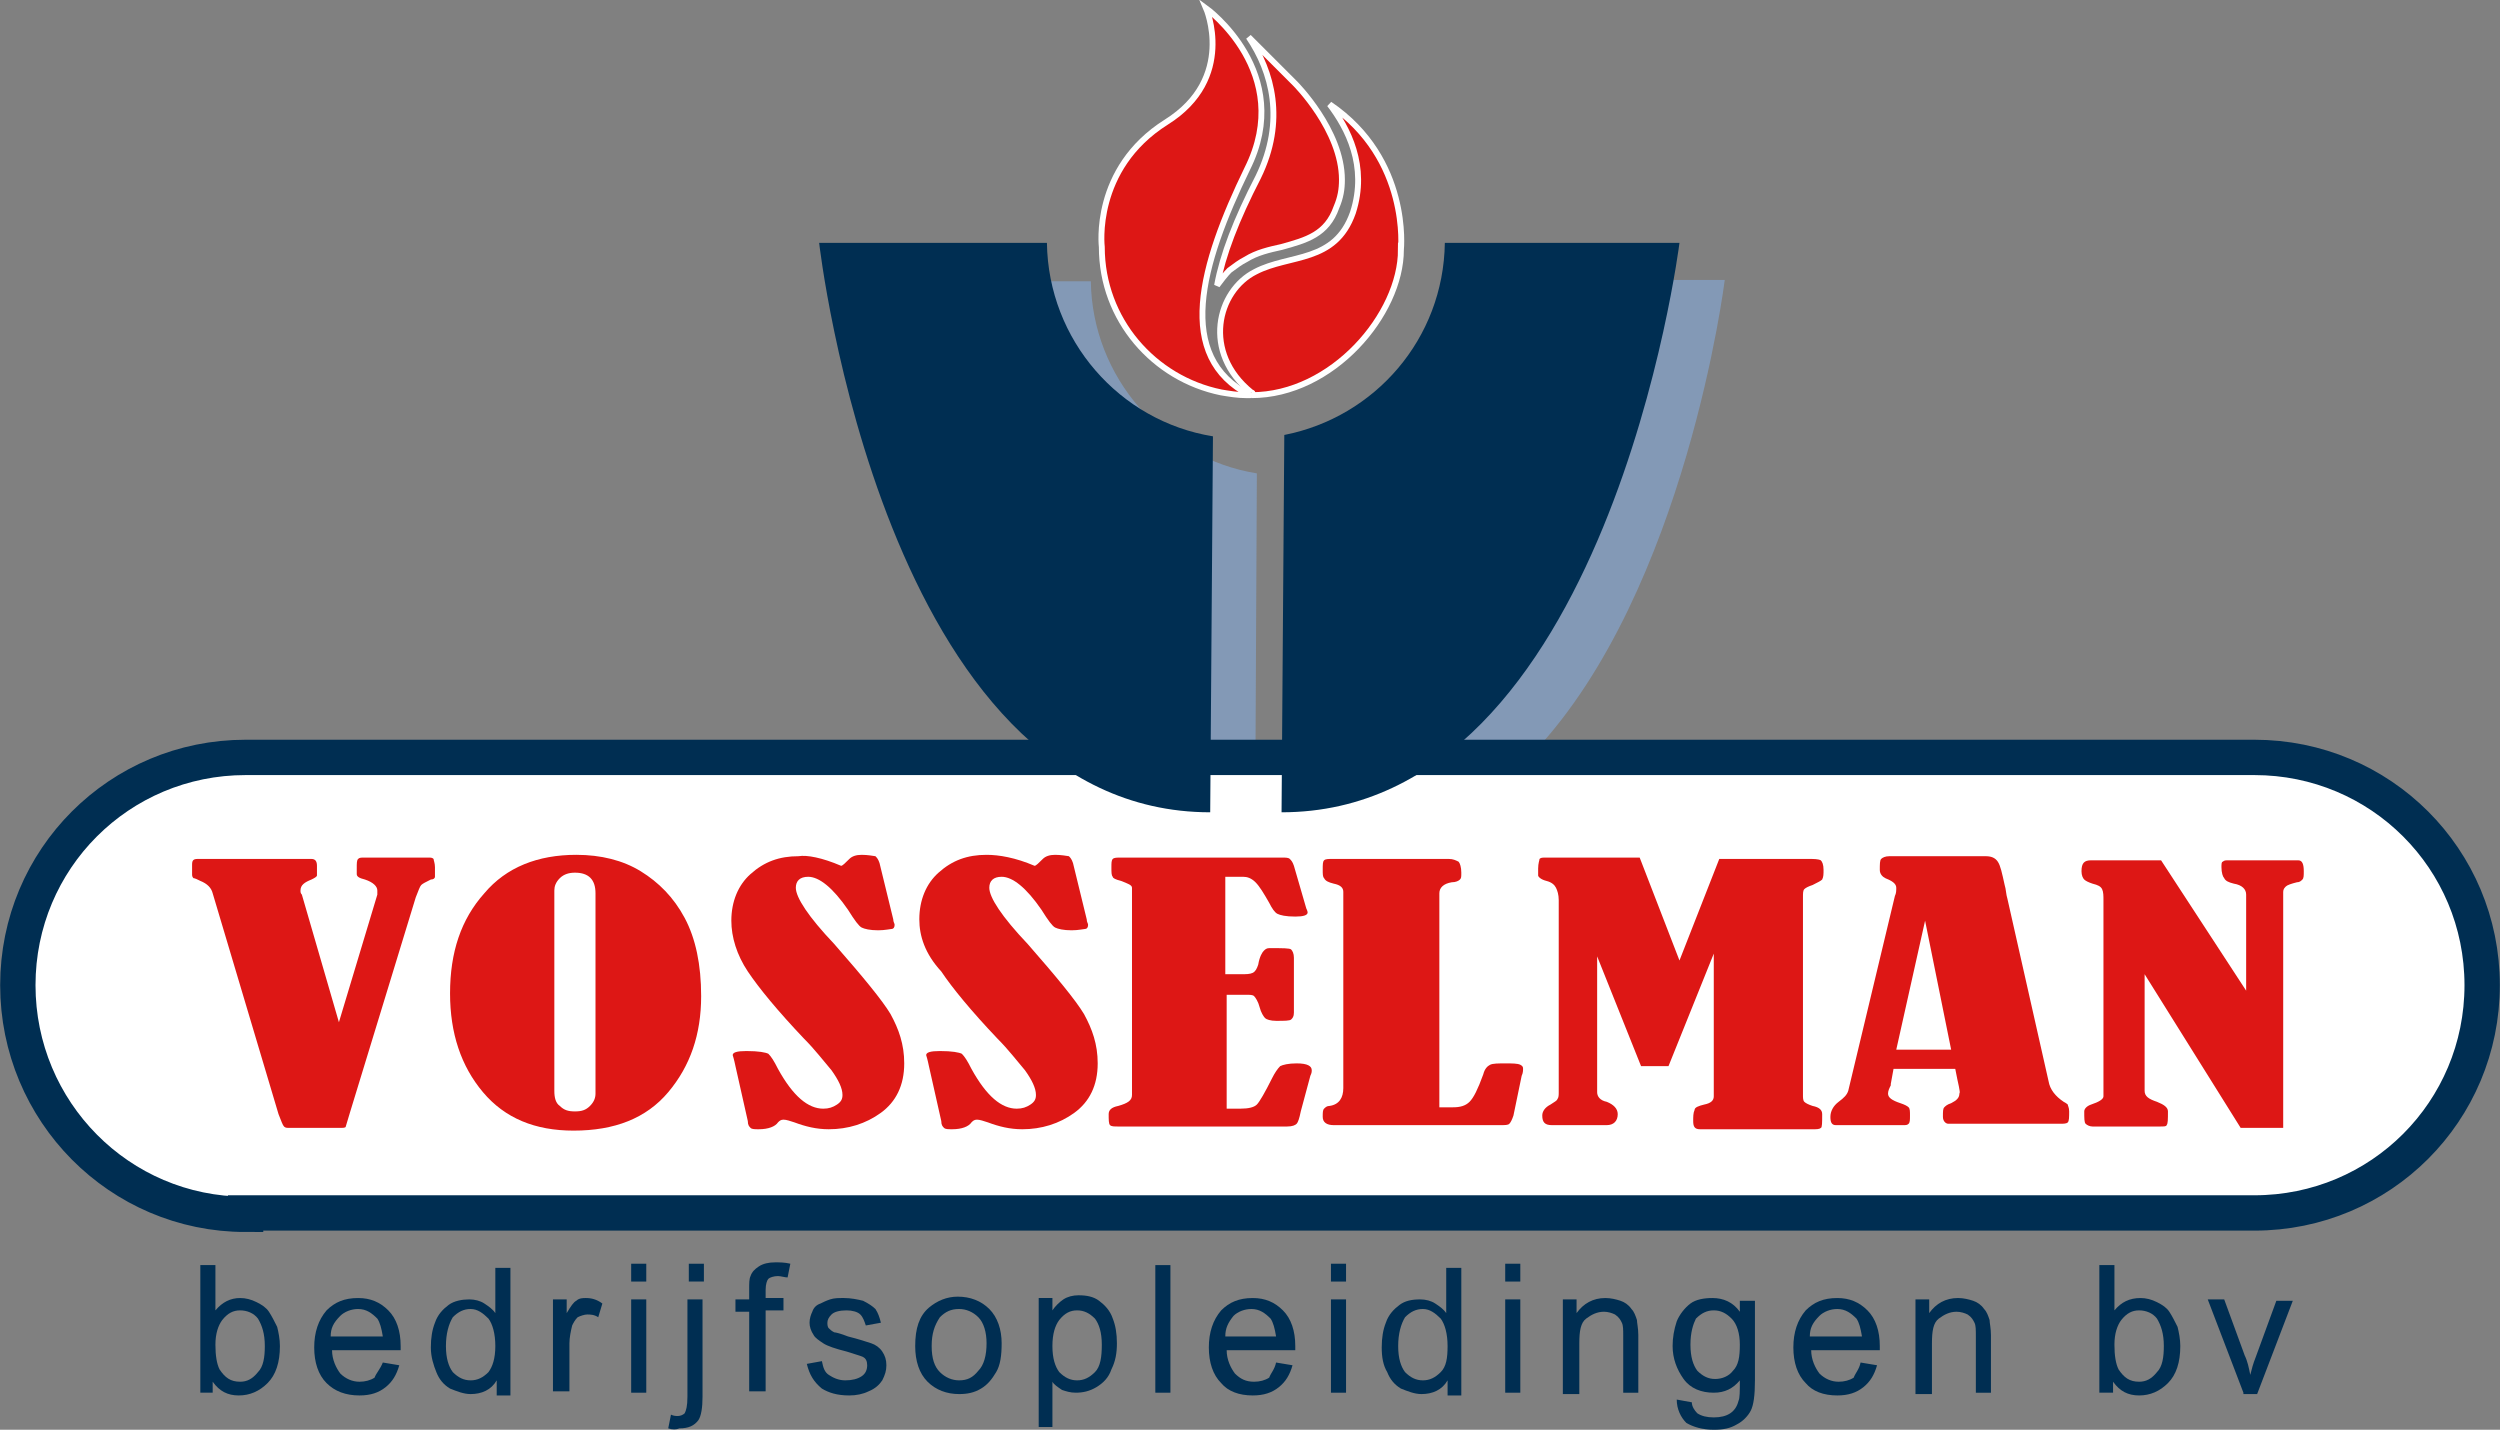 <?xml version="1.0" encoding="utf-8"?>
<!-- Generator: Adobe Illustrator 21.0.2, SVG Export Plug-In . SVG Version: 6.00 Build 0)  -->
<svg version="1.1" id="Laag_1" xmlns="http://www.w3.org/2000/svg" xmlns:xlink="http://www.w3.org/1999/xlink" x="0px" y="0px"
	 viewBox="0 0 182.2 104.2" style="enable-background:new 0 0 182.2 104.2;" xml:space="preserve">
<rect x="0" y="0" width="182.2" height="104.2" fill="#808080" stroke="none"/>
<style type="text/css">
	.st0{fill:#8399B6;}
	.st1{fill:#FFFFFF;stroke:#002E52;stroke-width:2.576;}
	.st2{fill:#DD1715;stroke:#FFFFFF;stroke-width:0.429;}
	.st3{fill:#002E52;}
	.st4{fill:#DD1715;}
</style>
<g>
	<path class="st0" d="M108.5,20.4c-0.1,7-5.1,12.7-11.7,14l-0.1,20.4h15.1c11.1-11.8,13.9-34.4,13.9-34.4L108.5,20.4z M79.5,20.5
		l-16.6,0c0,0,2.5,22.6,13.5,34.4h15.1l0.1-20.4C84.8,33.4,79.6,27.5,79.5,20.5z"/>
	<path class="st1" d="M17.9,88.5C8.7,88.5,1.3,81,1.3,71.8c0-9.2,7.4-16.6,16.6-16.6h146.4c9.2,0,16.6,7.4,16.6,16.6
		c0,9.2-7.4,16.6-16.6,16.6H17.9z"/>
	<path class="st2" d="M96.9,7.6c1.3,1.7,2.8,4.5,1.7,7.9c-1.3,3.7-4.6,3-7.1,4.3c-2.8,1.4-3.9,5.9-0.3,8.8c0,0,0.1,0,0.1,0.1
		c0,0.1-0.1,0.1-0.1,0.1c5.9,0,10.9-5.9,10.9-10.6C102.1,18.2,102.8,11.6,96.9,7.6z"/>
	<path class="st2" d="M94.4,6.1c0,0,3.4,3.4,3.4,7c0,0.7-0.1,1.3-0.4,2l0,0c-0.7,2-2.2,2.4-4,2.9c-0.9,0.2-1.8,0.4-2.6,0.9
		c-0.4,0.2-0.8,0.5-1.2,0.8c-0.3,0.3-0.6,0.7-0.9,1.1l0,0c0.4-2.2,1.4-4.8,3-7.9c2-4.1,1-7.7-0.7-10.2L94.4,6.1z"/>
	<path class="st2" d="M91.1,28.8c0.1,0-0.2,0-0.3,0c-0.6,0-1.2-0.1-1.8-0.2c-4.9-1-8.7-5.3-8.7-10.6c0,0-0.7-5.7,4.7-9.1
		c5.1-3.2,2.9-8.3,2.9-8.3s6.5,4.7,3,11.7C87.5,19.3,85.6,26,91.1,28.8z"/>
	<g>
		<path class="st3" d="M76.3,17.7l-16.6,0c0,0,4.7,41.5,28.5,41.5l0.2-27.4C81.6,30.7,76.4,24.8,76.3,17.7z"/>
		<path class="st3" d="M105.3,17.7c-0.1,7-5.1,12.7-11.7,14l-0.2,27.5c23.8,0,29-41.5,29-41.5L105.3,17.7z"/>
	</g>
	<g>
		<path class="st3" d="M15.7,101.5h-1.1v-9.3h1.1v3.3c0.5-0.6,1.1-0.9,1.8-0.9c0.4,0,0.8,0.1,1.2,0.3c0.4,0.2,0.7,0.4,0.9,0.7
			c0.2,0.3,0.4,0.7,0.6,1.1c0.1,0.4,0.2,0.9,0.2,1.4c0,1.2-0.3,2.1-0.9,2.7c-0.6,0.6-1.3,0.9-2.1,0.9c-0.8,0-1.4-0.3-1.9-1V101.5z
			 M15.7,98c0,0.8,0.1,1.4,0.3,1.8c0.4,0.6,0.8,0.9,1.5,0.9c0.5,0,0.9-0.2,1.3-0.7c0.4-0.4,0.5-1.1,0.5-1.9c0-0.9-0.2-1.5-0.5-2
			c-0.3-0.4-0.8-0.6-1.3-0.6c-0.5,0-0.9,0.2-1.3,0.7C15.9,96.6,15.7,97.2,15.7,98z"/>
		<path class="st3" d="M27.9,99.3l1.2,0.2c-0.2,0.7-0.5,1.2-1,1.6c-0.5,0.4-1.1,0.6-1.9,0.6c-1,0-1.8-0.3-2.4-0.9
			c-0.6-0.6-0.9-1.5-0.9-2.6c0-1.1,0.3-2,0.9-2.7c0.6-0.6,1.3-0.9,2.3-0.9c0.9,0,1.6,0.3,2.2,0.9c0.6,0.6,0.9,1.5,0.9,2.6
			c0,0.1,0,0.2,0,0.3h-5c0,0.7,0.3,1.3,0.6,1.7c0.4,0.4,0.9,0.6,1.4,0.6c0.4,0,0.8-0.1,1.1-0.3C27.4,100.1,27.7,99.8,27.9,99.3z
			 M24.1,97.4h3.8c-0.1-0.6-0.2-1-0.4-1.3c-0.4-0.4-0.8-0.7-1.4-0.7c-0.5,0-1,0.2-1.3,0.5C24.3,96.4,24.1,96.8,24.1,97.4z"/>
		<path class="st3" d="M36.2,101.5v-0.9c-0.4,0.7-1.1,1-1.9,1c-0.5,0-1-0.2-1.5-0.4c-0.5-0.3-0.8-0.7-1-1.2
			c-0.2-0.5-0.4-1.1-0.4-1.8c0-0.7,0.1-1.3,0.3-1.8c0.2-0.6,0.6-1,1-1.3c0.4-0.3,1-0.4,1.5-0.4c0.4,0,0.8,0.1,1.1,0.3
			c0.3,0.2,0.6,0.4,0.8,0.7v-3.3h1.1v9.3H36.2z M32.5,98.1c0,0.9,0.2,1.5,0.5,1.9c0.4,0.4,0.8,0.6,1.3,0.6c0.5,0,0.9-0.2,1.3-0.6
			c0.3-0.4,0.5-1,0.5-1.9c0-0.9-0.2-1.6-0.5-2c-0.4-0.4-0.8-0.7-1.3-0.7c-0.5,0-0.9,0.2-1.3,0.6C32.7,96.5,32.5,97.2,32.5,98.1z"/>
		<path class="st3" d="M40.3,101.5v-6.8h1v1c0.3-0.5,0.5-0.8,0.7-0.9c0.2-0.2,0.5-0.2,0.7-0.2c0.4,0,0.8,0.1,1.2,0.4L43.6,96
			c-0.3-0.2-0.6-0.2-0.8-0.2c-0.2,0-0.5,0.1-0.7,0.2c-0.2,0.2-0.3,0.4-0.4,0.6c-0.1,0.4-0.2,0.9-0.2,1.3v3.5H40.3z"/>
		<path class="st3" d="M46,93.4v-1.3h1.1v1.3H46z M46,101.5v-6.8h1.1v6.8H46z"/>
		<path class="st3" d="M48.7,104.1l0.2-1c0.2,0.1,0.4,0.1,0.5,0.1c0.2,0,0.4-0.1,0.5-0.2c0.1-0.2,0.2-0.5,0.2-1.2v-7.1h1.1v7.1
			c0,0.8-0.1,1.4-0.3,1.7c-0.3,0.4-0.7,0.6-1.4,0.6C49.3,104.2,49,104.2,48.7,104.1z M50.2,93.4v-1.3h1.1v1.3H50.2z"/>
		<path class="st3" d="M54.6,101.5v-5.9h-1v-0.9h1V94c0-0.5,0-0.8,0.1-1c0.1-0.3,0.3-0.5,0.6-0.7c0.3-0.2,0.7-0.3,1.2-0.3
			c0.3,0,0.7,0,1.1,0.1l-0.2,1c-0.2,0-0.5-0.1-0.7-0.1c-0.3,0-0.6,0.1-0.7,0.2c-0.1,0.1-0.2,0.4-0.2,0.8v0.6h1.3v0.9h-1.3v5.9H54.6z
			"/>
		<path class="st3" d="M58.8,99.4l1.1-0.2c0.1,0.5,0.2,0.8,0.5,1c0.3,0.2,0.7,0.4,1.2,0.4c0.5,0,0.9-0.1,1.2-0.3
			c0.3-0.2,0.4-0.5,0.4-0.8c0-0.3-0.1-0.5-0.3-0.6c-0.2-0.1-0.6-0.2-1.2-0.4c-0.8-0.2-1.4-0.4-1.7-0.6c-0.3-0.2-0.6-0.4-0.7-0.6
			c-0.2-0.3-0.3-0.6-0.3-0.9c0-0.3,0.1-0.6,0.2-0.8c0.1-0.3,0.3-0.5,0.6-0.6c0.2-0.1,0.4-0.2,0.7-0.3c0.3-0.1,0.6-0.1,1-0.1
			c0.5,0,1,0.1,1.4,0.2c0.4,0.2,0.7,0.4,0.9,0.6c0.2,0.3,0.3,0.6,0.4,1l-1.1,0.2c-0.1-0.3-0.2-0.6-0.4-0.8c-0.2-0.2-0.6-0.3-1-0.3
			c-0.5,0-0.9,0.1-1.1,0.3c-0.2,0.2-0.3,0.4-0.3,0.6c0,0.1,0,0.3,0.1,0.4c0.1,0.1,0.2,0.2,0.4,0.3c0.1,0,0.5,0.1,1,0.3
			c0.8,0.2,1.4,0.4,1.7,0.5c0.3,0.1,0.6,0.3,0.8,0.6c0.2,0.3,0.3,0.6,0.3,1c0,0.4-0.1,0.7-0.3,1.1c-0.2,0.3-0.5,0.6-1,0.8
			c-0.4,0.2-0.9,0.3-1.4,0.3c-0.9,0-1.5-0.2-2-0.5C59.3,100.7,59,100.2,58.8,99.4z"/>
		<path class="st3" d="M66.7,98.1c0-1.3,0.3-2.2,1-2.8c0.6-0.5,1.3-0.8,2.1-0.8c0.9,0,1.7,0.3,2.3,0.9c0.6,0.6,0.9,1.5,0.9,2.5
			c0,0.9-0.1,1.6-0.4,2.1c-0.3,0.5-0.6,0.9-1.1,1.2c-0.5,0.3-1,0.4-1.6,0.4c-0.9,0-1.7-0.3-2.3-0.9C67,100.1,66.7,99.2,66.7,98.1z
			 M67.9,98.1c0,0.9,0.2,1.5,0.6,1.9c0.4,0.4,0.9,0.6,1.4,0.6c0.6,0,1-0.2,1.4-0.7c0.4-0.4,0.6-1.1,0.6-2c0-0.8-0.2-1.5-0.6-1.9
			c-0.4-0.4-0.9-0.6-1.4-0.6c-0.6,0-1,0.2-1.4,0.6C68.1,96.6,67.9,97.2,67.9,98.1z"/>
		<path class="st3" d="M75.7,104v-9.4h1v0.9c0.2-0.3,0.5-0.6,0.8-0.8c0.3-0.2,0.7-0.3,1.1-0.3c0.6,0,1.1,0.1,1.5,0.4
			c0.4,0.3,0.8,0.7,1,1.3c0.2,0.5,0.3,1.1,0.3,1.8c0,0.7-0.1,1.3-0.4,1.9c-0.2,0.6-0.6,1-1.1,1.3c-0.5,0.3-1,0.4-1.5,0.4
			c-0.4,0-0.7-0.1-1-0.2c-0.3-0.2-0.6-0.4-0.7-0.6v3.3H75.7z M76.7,98.1c0,0.9,0.2,1.5,0.5,1.9c0.4,0.4,0.8,0.6,1.3,0.6
			c0.5,0,0.9-0.2,1.3-0.6c0.4-0.4,0.5-1.1,0.5-2c0-0.9-0.2-1.5-0.5-1.9c-0.4-0.4-0.8-0.6-1.3-0.6c-0.5,0-0.9,0.2-1.3,0.7
			C76.9,96.6,76.7,97.2,76.7,98.1z"/>
		<path class="st3" d="M84.2,101.5v-9.3h1.1v9.3H84.2z"/>
		<path class="st3" d="M93,99.3l1.2,0.2c-0.2,0.7-0.5,1.2-1,1.6c-0.5,0.4-1.1,0.6-1.9,0.6c-1,0-1.8-0.3-2.3-0.9
			c-0.6-0.6-0.9-1.5-0.9-2.6c0-1.1,0.3-2,0.9-2.7c0.6-0.6,1.3-0.9,2.3-0.9c0.9,0,1.6,0.3,2.2,0.9c0.6,0.6,0.9,1.5,0.9,2.6
			c0,0.1,0,0.2,0,0.3h-5c0,0.7,0.3,1.3,0.6,1.7c0.4,0.4,0.8,0.6,1.4,0.6c0.4,0,0.8-0.1,1.1-0.3C92.6,100.1,92.9,99.8,93,99.3z
			 M89.3,97.4H93c-0.1-0.6-0.2-1-0.4-1.3c-0.4-0.4-0.8-0.7-1.4-0.7c-0.5,0-1,0.2-1.3,0.5C89.5,96.4,89.3,96.8,89.3,97.4z"/>
		<path class="st3" d="M97,93.4v-1.3h1.1v1.3H97z M97,101.5v-6.8h1.1v6.8H97z"/>
		<path class="st3" d="M105.5,101.5v-0.9c-0.4,0.7-1.1,1-1.9,1c-0.5,0-1-0.2-1.5-0.4c-0.5-0.3-0.8-0.7-1-1.2
			c-0.3-0.5-0.4-1.1-0.4-1.8c0-0.7,0.1-1.3,0.3-1.8c0.2-0.6,0.6-1,1-1.3c0.4-0.3,0.9-0.4,1.5-0.4c0.4,0,0.8,0.1,1.1,0.3
			c0.3,0.2,0.6,0.4,0.8,0.7v-3.3h1.1v9.3H105.5z M101.9,98.1c0,0.9,0.2,1.5,0.5,1.9c0.4,0.4,0.8,0.6,1.3,0.6c0.5,0,0.9-0.2,1.3-0.6
			c0.4-0.4,0.5-1,0.5-1.9c0-0.9-0.2-1.6-0.5-2c-0.4-0.4-0.8-0.7-1.3-0.7c-0.5,0-0.9,0.2-1.3,0.6C102.1,96.5,101.9,97.2,101.9,98.1z"
			/>
		<path class="st3" d="M109.7,93.4v-1.3h1.1v1.3H109.7z M109.7,101.5v-6.8h1.1v6.8H109.7z"/>
		<path class="st3" d="M113.9,101.5v-6.8h1v1c0.5-0.7,1.2-1.1,2.1-1.1c0.4,0,0.8,0.1,1.1,0.2c0.3,0.1,0.6,0.3,0.8,0.6
			c0.2,0.2,0.3,0.5,0.4,0.8c0,0.2,0.1,0.6,0.1,1.1v4.2h-1.1v-4.1c0-0.5,0-0.8-0.1-1c-0.1-0.2-0.2-0.4-0.5-0.6
			c-0.2-0.1-0.5-0.2-0.8-0.2c-0.5,0-0.9,0.2-1.3,0.5c-0.4,0.3-0.5,0.9-0.5,1.8v3.7H113.9z"/>
		<path class="st3" d="M122.2,102l1.1,0.2c0,0.3,0.2,0.6,0.4,0.8c0.3,0.2,0.7,0.3,1.2,0.3c0.5,0,0.9-0.1,1.2-0.3
			c0.3-0.2,0.5-0.5,0.6-0.9c0.1-0.2,0.1-0.7,0.1-1.5c-0.5,0.6-1.1,0.9-1.9,0.9c-0.9,0-1.7-0.3-2.2-1c-0.5-0.7-0.8-1.5-0.8-2.4
			c0-0.6,0.1-1.2,0.3-1.8c0.2-0.5,0.6-1,1-1.3c0.4-0.3,1-0.4,1.6-0.4c0.8,0,1.5,0.3,2,1v-0.8h1.1v5.8c0,1.1-0.1,1.8-0.3,2.2
			c-0.2,0.4-0.6,0.8-1,1c-0.5,0.3-1,0.4-1.7,0.4c-0.8,0-1.5-0.2-2-0.5C122.5,103.3,122.2,102.7,122.2,102z M123.2,98
			c0,0.9,0.2,1.5,0.5,1.9c0.4,0.4,0.8,0.6,1.3,0.6c0.5,0,1-0.2,1.3-0.6c0.4-0.4,0.5-1,0.5-1.9c0-0.8-0.2-1.5-0.6-1.9
			c-0.4-0.4-0.8-0.6-1.3-0.6c-0.5,0-0.9,0.2-1.3,0.6C123.4,96.5,123.2,97.1,123.2,98z"/>
		<path class="st3" d="M135.6,99.3l1.2,0.2c-0.2,0.7-0.5,1.2-1,1.6c-0.5,0.4-1.1,0.6-1.9,0.6c-1,0-1.8-0.3-2.3-0.9
			c-0.6-0.6-0.9-1.5-0.9-2.6c0-1.1,0.3-2,0.9-2.7c0.6-0.6,1.3-0.9,2.3-0.9c0.9,0,1.6,0.3,2.2,0.9c0.6,0.6,0.9,1.5,0.9,2.6
			c0,0.1,0,0.2,0,0.3h-5c0,0.7,0.3,1.3,0.6,1.7c0.4,0.4,0.9,0.6,1.4,0.6c0.4,0,0.8-0.1,1.1-0.3C135.2,100.1,135.5,99.8,135.6,99.3z
			 M131.9,97.4h3.8c-0.1-0.6-0.2-1-0.4-1.3c-0.4-0.4-0.8-0.7-1.4-0.7c-0.5,0-1,0.2-1.3,0.5C132.1,96.4,131.9,96.8,131.9,97.4z"/>
		<path class="st3" d="M139.6,101.5v-6.8h1v1c0.5-0.7,1.2-1.1,2.1-1.1c0.4,0,0.8,0.1,1.1,0.2c0.3,0.1,0.6,0.3,0.8,0.6
			c0.2,0.2,0.3,0.5,0.4,0.8c0,0.2,0.1,0.6,0.1,1.1v4.2h-1.1v-4.1c0-0.5,0-0.8-0.1-1c-0.1-0.2-0.2-0.4-0.5-0.6
			c-0.2-0.1-0.5-0.2-0.8-0.2c-0.5,0-0.9,0.2-1.3,0.5c-0.4,0.3-0.5,0.9-0.5,1.8v3.7H139.6z"/>
		<path class="st3" d="M154.1,101.5H153v-9.3h1.1v3.3c0.5-0.6,1.1-0.9,1.9-0.9c0.4,0,0.8,0.1,1.2,0.3c0.4,0.2,0.7,0.4,0.9,0.7
			c0.2,0.3,0.4,0.7,0.6,1.1c0.1,0.4,0.2,0.9,0.2,1.4c0,1.2-0.3,2.1-0.9,2.7c-0.6,0.6-1.3,0.9-2.1,0.9c-0.8,0-1.4-0.3-1.9-1V101.5z
			 M154.1,98c0,0.8,0.1,1.4,0.3,1.8c0.4,0.6,0.8,0.9,1.5,0.9c0.5,0,0.9-0.2,1.3-0.7c0.4-0.4,0.5-1.1,0.5-1.9c0-0.9-0.2-1.5-0.5-2
			c-0.3-0.4-0.8-0.6-1.3-0.6c-0.5,0-0.9,0.2-1.3,0.7C154.3,96.6,154.1,97.2,154.1,98z"/>
		<path class="st3" d="M163.5,101.5l-2.6-6.8h1.2l1.5,4.1c0.2,0.4,0.3,0.9,0.4,1.4c0.1-0.4,0.2-0.8,0.4-1.3l1.5-4.1h1.2l-2.6,6.8
			H163.5z"/>
	</g>
	<g>
		<path class="st4" d="M24.7,74.5l2.8-9.3c0-0.1,0-0.2,0-0.3c0-0.3-0.3-0.6-0.9-0.8C26.2,64,26,63.9,26,63.7c0-0.1,0-0.1,0-0.2v-0.2
			c0-0.4,0-0.6,0.1-0.7c0.1-0.1,0.2-0.1,0.5-0.1h4.6c0.2,0,0.3,0,0.4,0.1c0,0.1,0.1,0.3,0.1,0.6c0,0.4,0,0.6,0,0.7
			c0,0.1-0.1,0.2-0.3,0.2c-0.4,0.2-0.6,0.3-0.7,0.4c-0.1,0.1-0.2,0.4-0.4,0.9l-4.8,15.7l-0.3,1c0,0.1-0.2,0.1-0.4,0.1h-3.7
			c-0.2,0-0.3,0-0.4-0.1c-0.1-0.1-0.2-0.4-0.4-0.9l-4.8-16.1c-0.1-0.4-0.4-0.7-0.9-0.9c-0.2-0.1-0.4-0.2-0.5-0.2
			c-0.1-0.1-0.1-0.2-0.1-0.3c0-0.1,0-0.1,0-0.2c0-0.1,0-0.2,0-0.3c0-0.1,0-0.1,0-0.2V63c0-0.3,0.1-0.4,0.4-0.4h8.3
			c0.3,0,0.4,0.2,0.4,0.5c0,0,0,0.2,0,0.7c0,0.1-0.2,0.2-0.4,0.3c-0.5,0.2-0.8,0.4-0.8,0.8c0,0.1,0,0.2,0.1,0.3L24.7,74.5z"/>
		<path class="st4" d="M42,62.3c1.8,0,3.4,0.4,4.7,1.2c1.3,0.8,2.4,1.9,3.2,3.4c0.8,1.5,1.2,3.4,1.2,5.7c0,2.8-0.8,5.1-2.4,7
			c-1.6,1.9-3.9,2.8-6.9,2.8c-2.8,0-5-0.9-6.6-2.8c-1.6-1.9-2.4-4.3-2.4-7.2c0-3,0.8-5.4,2.5-7.3C36.9,63.2,39.2,62.3,42,62.3z
			 M43.4,65.1c0-1-0.5-1.5-1.5-1.5c-0.4,0-0.8,0.1-1.1,0.4c-0.3,0.3-0.4,0.6-0.4,0.9v14.6c0,0.5,0.1,0.9,0.4,1.1
			c0.3,0.3,0.6,0.4,1.1,0.4c0.5,0,0.8-0.1,1.1-0.4c0.3-0.3,0.4-0.6,0.4-0.9V65.1z"/>
		<path class="st4" d="M61.3,63.1c0.1,0,0.3-0.2,0.6-0.5c0.2-0.2,0.5-0.3,0.9-0.3c0.1,0,0.4,0,1,0.1c0.1,0.1,0.2,0.2,0.3,0.5l1,4.1
			c0,0.2,0.1,0.3,0.1,0.4c0,0.2-0.1,0.3-0.2,0.3c-0.1,0-0.5,0.1-1,0.1c-0.6,0-1-0.1-1.2-0.2c-0.2-0.1-0.5-0.5-1-1.3
			c-1.1-1.6-2.1-2.4-2.9-2.4c-0.6,0-0.9,0.3-0.9,0.8c0,0.7,0.9,2.1,2.8,4.1c2.1,2.4,3.5,4.1,4.1,5.1c0.6,1.1,1,2.2,1,3.6
			c0,1.6-0.6,2.8-1.7,3.6c-1.1,0.8-2.4,1.2-3.8,1.2c-0.9,0-1.7-0.2-2.5-0.5c-0.3-0.1-0.6-0.2-0.8-0.2c-0.2,0-0.3,0.1-0.4,0.2
			c-0.2,0.3-0.7,0.5-1.4,0.5c-0.3,0-0.5,0-0.6-0.1c-0.1-0.1-0.2-0.2-0.2-0.5l-0.9-4c-0.1-0.5-0.2-0.8-0.2-0.8c0-0.2,0.3-0.3,1-0.3
			c0.9,0,1.4,0.1,1.6,0.2c0.2,0.2,0.4,0.5,0.7,1.1c1.1,2,2.2,2.9,3.3,2.9c0.4,0,0.7-0.1,1-0.3c0.3-0.2,0.4-0.4,0.4-0.7
			c0-0.5-0.3-1.1-0.8-1.8c-0.6-0.7-1.2-1.5-2-2.3c-1.9-2-3.3-3.7-4.1-4.9c-0.8-1.2-1.2-2.5-1.2-3.7c0-1.4,0.5-2.6,1.4-3.4
			c1-0.9,2.1-1.3,3.5-1.3C58.8,62.3,59.9,62.5,61.3,63.1z"/>
		<path class="st4" d="M75.4,63.1c0.1,0,0.3-0.2,0.6-0.5c0.2-0.2,0.5-0.3,0.9-0.3c0.1,0,0.4,0,1,0.1c0.1,0.1,0.2,0.2,0.3,0.5l1,4.1
			c0,0.2,0.1,0.3,0.1,0.4c0,0.2-0.1,0.3-0.2,0.3c-0.1,0-0.5,0.1-1,0.1c-0.6,0-1-0.1-1.2-0.2c-0.2-0.1-0.5-0.5-1-1.3
			c-1.1-1.6-2.1-2.4-2.9-2.4c-0.6,0-0.9,0.3-0.9,0.8c0,0.7,0.9,2.1,2.8,4.1c2.1,2.4,3.5,4.1,4.1,5.1c0.6,1.1,1,2.2,1,3.6
			c0,1.6-0.6,2.8-1.7,3.6c-1.1,0.8-2.4,1.2-3.8,1.2c-0.9,0-1.7-0.2-2.5-0.5c-0.3-0.1-0.6-0.2-0.8-0.2c-0.2,0-0.3,0.1-0.4,0.2
			c-0.2,0.3-0.7,0.5-1.4,0.5c-0.3,0-0.5,0-0.6-0.1c-0.1-0.1-0.2-0.2-0.2-0.5l-0.9-4c-0.1-0.5-0.2-0.8-0.2-0.8c0-0.2,0.3-0.3,1-0.3
			c0.9,0,1.4,0.1,1.6,0.2c0.2,0.2,0.4,0.5,0.7,1.1c1.1,2,2.2,2.9,3.3,2.9c0.4,0,0.7-0.1,1-0.3c0.3-0.2,0.4-0.4,0.4-0.7
			c0-0.5-0.3-1.1-0.8-1.8c-0.6-0.7-1.2-1.5-2-2.3c-1.9-2-3.3-3.7-4.1-4.9C67.4,69.5,67,68.2,67,67c0-1.4,0.5-2.6,1.4-3.4
			c1-0.9,2.1-1.3,3.5-1.3C72.8,62.3,74,62.5,75.4,63.1z"/>
		<path class="st4" d="M89.3,64.1V71h1.2c0.3,0,0.6,0,0.8-0.1c0.2-0.1,0.3-0.3,0.4-0.6c0.1-0.6,0.3-0.9,0.4-1
			c0.1-0.1,0.2-0.2,0.4-0.2c1,0,1.5,0,1.6,0.1c0.1,0.1,0.2,0.3,0.2,0.6v4c0,0.3-0.1,0.4-0.2,0.5c-0.1,0.1-0.5,0.1-1.1,0.1
			c-0.4,0-0.7-0.1-0.8-0.2c-0.1-0.1-0.3-0.4-0.4-0.8c-0.1-0.4-0.3-0.7-0.4-0.8c-0.1-0.1-0.3-0.1-0.6-0.1h-1.4v8.3h1
			c0.6,0,1-0.1,1.2-0.3c0.2-0.2,0.6-0.9,1.1-1.9c0.2-0.4,0.4-0.7,0.6-0.9c0.2-0.1,0.6-0.2,1.2-0.2c0.8,0,1.1,0.2,1.1,0.5
			c0,0.1,0,0.2-0.1,0.4L94.8,81c-0.1,0.5-0.2,0.8-0.3,0.9c-0.1,0.1-0.3,0.2-0.7,0.2H81.5c-0.3,0-0.5,0-0.6-0.1
			c-0.1-0.1-0.1-0.4-0.1-0.8c0-0.3,0.2-0.5,0.7-0.6c0.7-0.2,1-0.4,1-0.8V64.7c0-0.2-0.3-0.3-0.8-0.5c-0.4-0.1-0.6-0.2-0.6-0.3
			c-0.1-0.1-0.1-0.3-0.1-0.7c0-0.3,0-0.5,0.1-0.6c0.1-0.1,0.3-0.1,0.6-0.1h11.7c0.3,0,0.5,0,0.6,0.1c0.1,0.1,0.2,0.2,0.3,0.5
			l0.9,3.1c0.1,0.2,0.1,0.3,0.1,0.3c0,0.2-0.3,0.3-0.9,0.3c-0.7,0-1.1-0.1-1.3-0.2c-0.2-0.1-0.4-0.4-0.6-0.8c-0.4-0.7-0.7-1.2-1-1.5
			c-0.3-0.3-0.6-0.4-0.9-0.4H89.3z"/>
		<path class="st4" d="M104.9,80.7h1c0.5,0,0.9-0.1,1.2-0.4c0.3-0.3,0.6-0.9,1-2c0.1-0.4,0.3-0.6,0.5-0.7c0.2-0.1,0.6-0.1,1.1-0.1
			c0.5,0,0.9,0,1.1,0.1c0.2,0.1,0.2,0.2,0.2,0.3c0,0.1,0,0.3-0.1,0.5l-0.6,2.9c-0.1,0.3-0.2,0.5-0.3,0.6c-0.1,0.1-0.3,0.1-0.7,0.1
			H97.2c-0.5,0-0.8-0.2-0.8-0.6c0-0.3,0-0.5,0.1-0.6c0.1-0.1,0.2-0.2,0.4-0.2c0.7-0.1,1-0.6,1-1.3V65c0-0.3-0.2-0.5-0.7-0.6
			c-0.4-0.1-0.6-0.2-0.7-0.4c-0.1-0.1-0.1-0.3-0.1-0.6c0-0.4,0-0.6,0.1-0.7c0.1-0.1,0.3-0.1,0.6-0.1h8.5c0.3,0,0.5,0.1,0.7,0.2
			c0.1,0.1,0.2,0.4,0.2,0.8c0,0.3,0,0.4-0.1,0.5c-0.1,0.1-0.3,0.2-0.6,0.2c-0.6,0.1-0.9,0.4-0.9,0.8V80.7z"/>
		<path class="st4" d="M125.3,62.6h6.5c0.4,0,0.7,0,0.9,0.1c0.1,0.1,0.2,0.3,0.2,0.7c0,0.3,0,0.5-0.1,0.7c-0.1,0.1-0.3,0.2-0.7,0.4
			c-0.3,0.1-0.5,0.2-0.6,0.3c-0.1,0.1-0.1,0.3-0.1,0.6v14.4c0,0.2,0,0.4,0.1,0.5c0.1,0.1,0.3,0.2,0.6,0.3c0.5,0.1,0.7,0.3,0.7,0.6
			c0,0.6,0,1-0.1,1c-0.1,0.1-0.3,0.1-0.6,0.1h-8.2c-0.4,0-0.5-0.2-0.5-0.6c0-0.3,0-0.6,0.1-0.8c0-0.2,0.3-0.3,0.7-0.4
			c0.5-0.1,0.7-0.3,0.7-0.6V69.5l-3.3,8.2h-2l-3.2-8v9.9c0,0.3,0.2,0.6,0.7,0.7c0.5,0.2,0.8,0.5,0.8,0.9c0,0.5-0.3,0.8-0.8,0.8h-4
			c-0.5,0-0.7-0.2-0.7-0.7c0-0.3,0.2-0.6,0.6-0.8c0.3-0.2,0.5-0.3,0.5-0.4c0.1-0.1,0.1-0.3,0.1-0.5v-14c0-0.4-0.1-0.7-0.2-0.9
			c-0.1-0.2-0.3-0.4-0.7-0.5c-0.4-0.1-0.6-0.3-0.6-0.4l0-0.5c0-0.4,0.1-0.6,0.1-0.7c0.1-0.1,0.2-0.1,0.5-0.1h6.8l2.9,7.5L125.3,62.6
			z"/>
		<path class="st4" d="M142.5,77.9h-4.5l-0.2,1.1c0,0,0,0.1,0,0.1c-0.1,0.2-0.2,0.4-0.2,0.6c0,0.3,0.3,0.5,0.9,0.7
			c0.3,0.1,0.5,0.2,0.6,0.3c0.1,0.1,0.1,0.3,0.1,0.6c0,0.3,0,0.5-0.1,0.6c-0.1,0.1-0.2,0.1-0.4,0.1h-4.9c-0.3,0-0.4-0.2-0.4-0.6
			c0-0.4,0.2-0.8,0.6-1.1c0.4-0.3,0.6-0.5,0.7-0.8l3.4-14.2c0.1-0.2,0.1-0.4,0.1-0.6c0-0.3-0.3-0.5-0.8-0.7
			c-0.2-0.1-0.4-0.3-0.4-0.6c0-0.4,0-0.7,0.1-0.8c0.1-0.1,0.3-0.2,0.6-0.2h7c0.4,0,0.7,0.1,0.9,0.4c0.2,0.3,0.3,0.8,0.5,1.7
			c0.1,0.3,0.1,0.7,0.2,1l3,13.3c0.1,0.6,0.5,1.1,1.1,1.5c0.2,0.1,0.3,0.2,0.3,0.2c0,0.1,0.1,0.2,0.1,0.5c0,0.4,0,0.7-0.1,0.8
			c-0.1,0.1-0.3,0.1-0.6,0.1H142c-0.2,0-0.4-0.2-0.4-0.5c0-0.4,0-0.6,0.1-0.7c0.1-0.1,0.2-0.2,0.5-0.3c0.4-0.2,0.6-0.4,0.6-0.7
			C142.9,79.6,142.7,79,142.5,77.9z M140.3,67.1l-2.1,9.4h4L140.3,67.1z"/>
		<path class="st4" d="M156.3,71v8.5c0,0.4,0.3,0.6,0.9,0.8c0.5,0.2,0.8,0.4,0.8,0.7c0,0.6,0,0.9-0.1,1c0,0.1-0.2,0.1-0.5,0.1h-4.9
			c-0.2,0-0.4-0.1-0.5-0.2c-0.1-0.1-0.1-0.4-0.1-0.9c0-0.2,0.2-0.4,0.5-0.5c0.6-0.2,0.9-0.4,0.9-0.6V65.6c0-0.3,0-0.6-0.1-0.8
			c-0.1-0.2-0.3-0.3-0.7-0.4c-0.3-0.1-0.5-0.2-0.6-0.3c-0.1-0.1-0.2-0.3-0.2-0.6c0-0.6,0.2-0.8,0.7-0.8h5.1l6.2,9.5v-7
			c0-0.4-0.3-0.7-0.9-0.8c-0.4-0.1-0.6-0.2-0.7-0.4c-0.1-0.1-0.2-0.4-0.2-0.8c0-0.2,0-0.4,0.1-0.4c0.1-0.1,0.2-0.1,0.4-0.1h5.1
			c0.3,0,0.4,0.3,0.4,0.8c0,0.3,0,0.5-0.1,0.6c-0.1,0.1-0.2,0.2-0.4,0.2c-0.4,0.1-0.7,0.2-0.8,0.3c-0.1,0.1-0.2,0.2-0.2,0.4v17.2
			h-3.1L156.3,71z"/>
	</g>
</g>
</svg>
